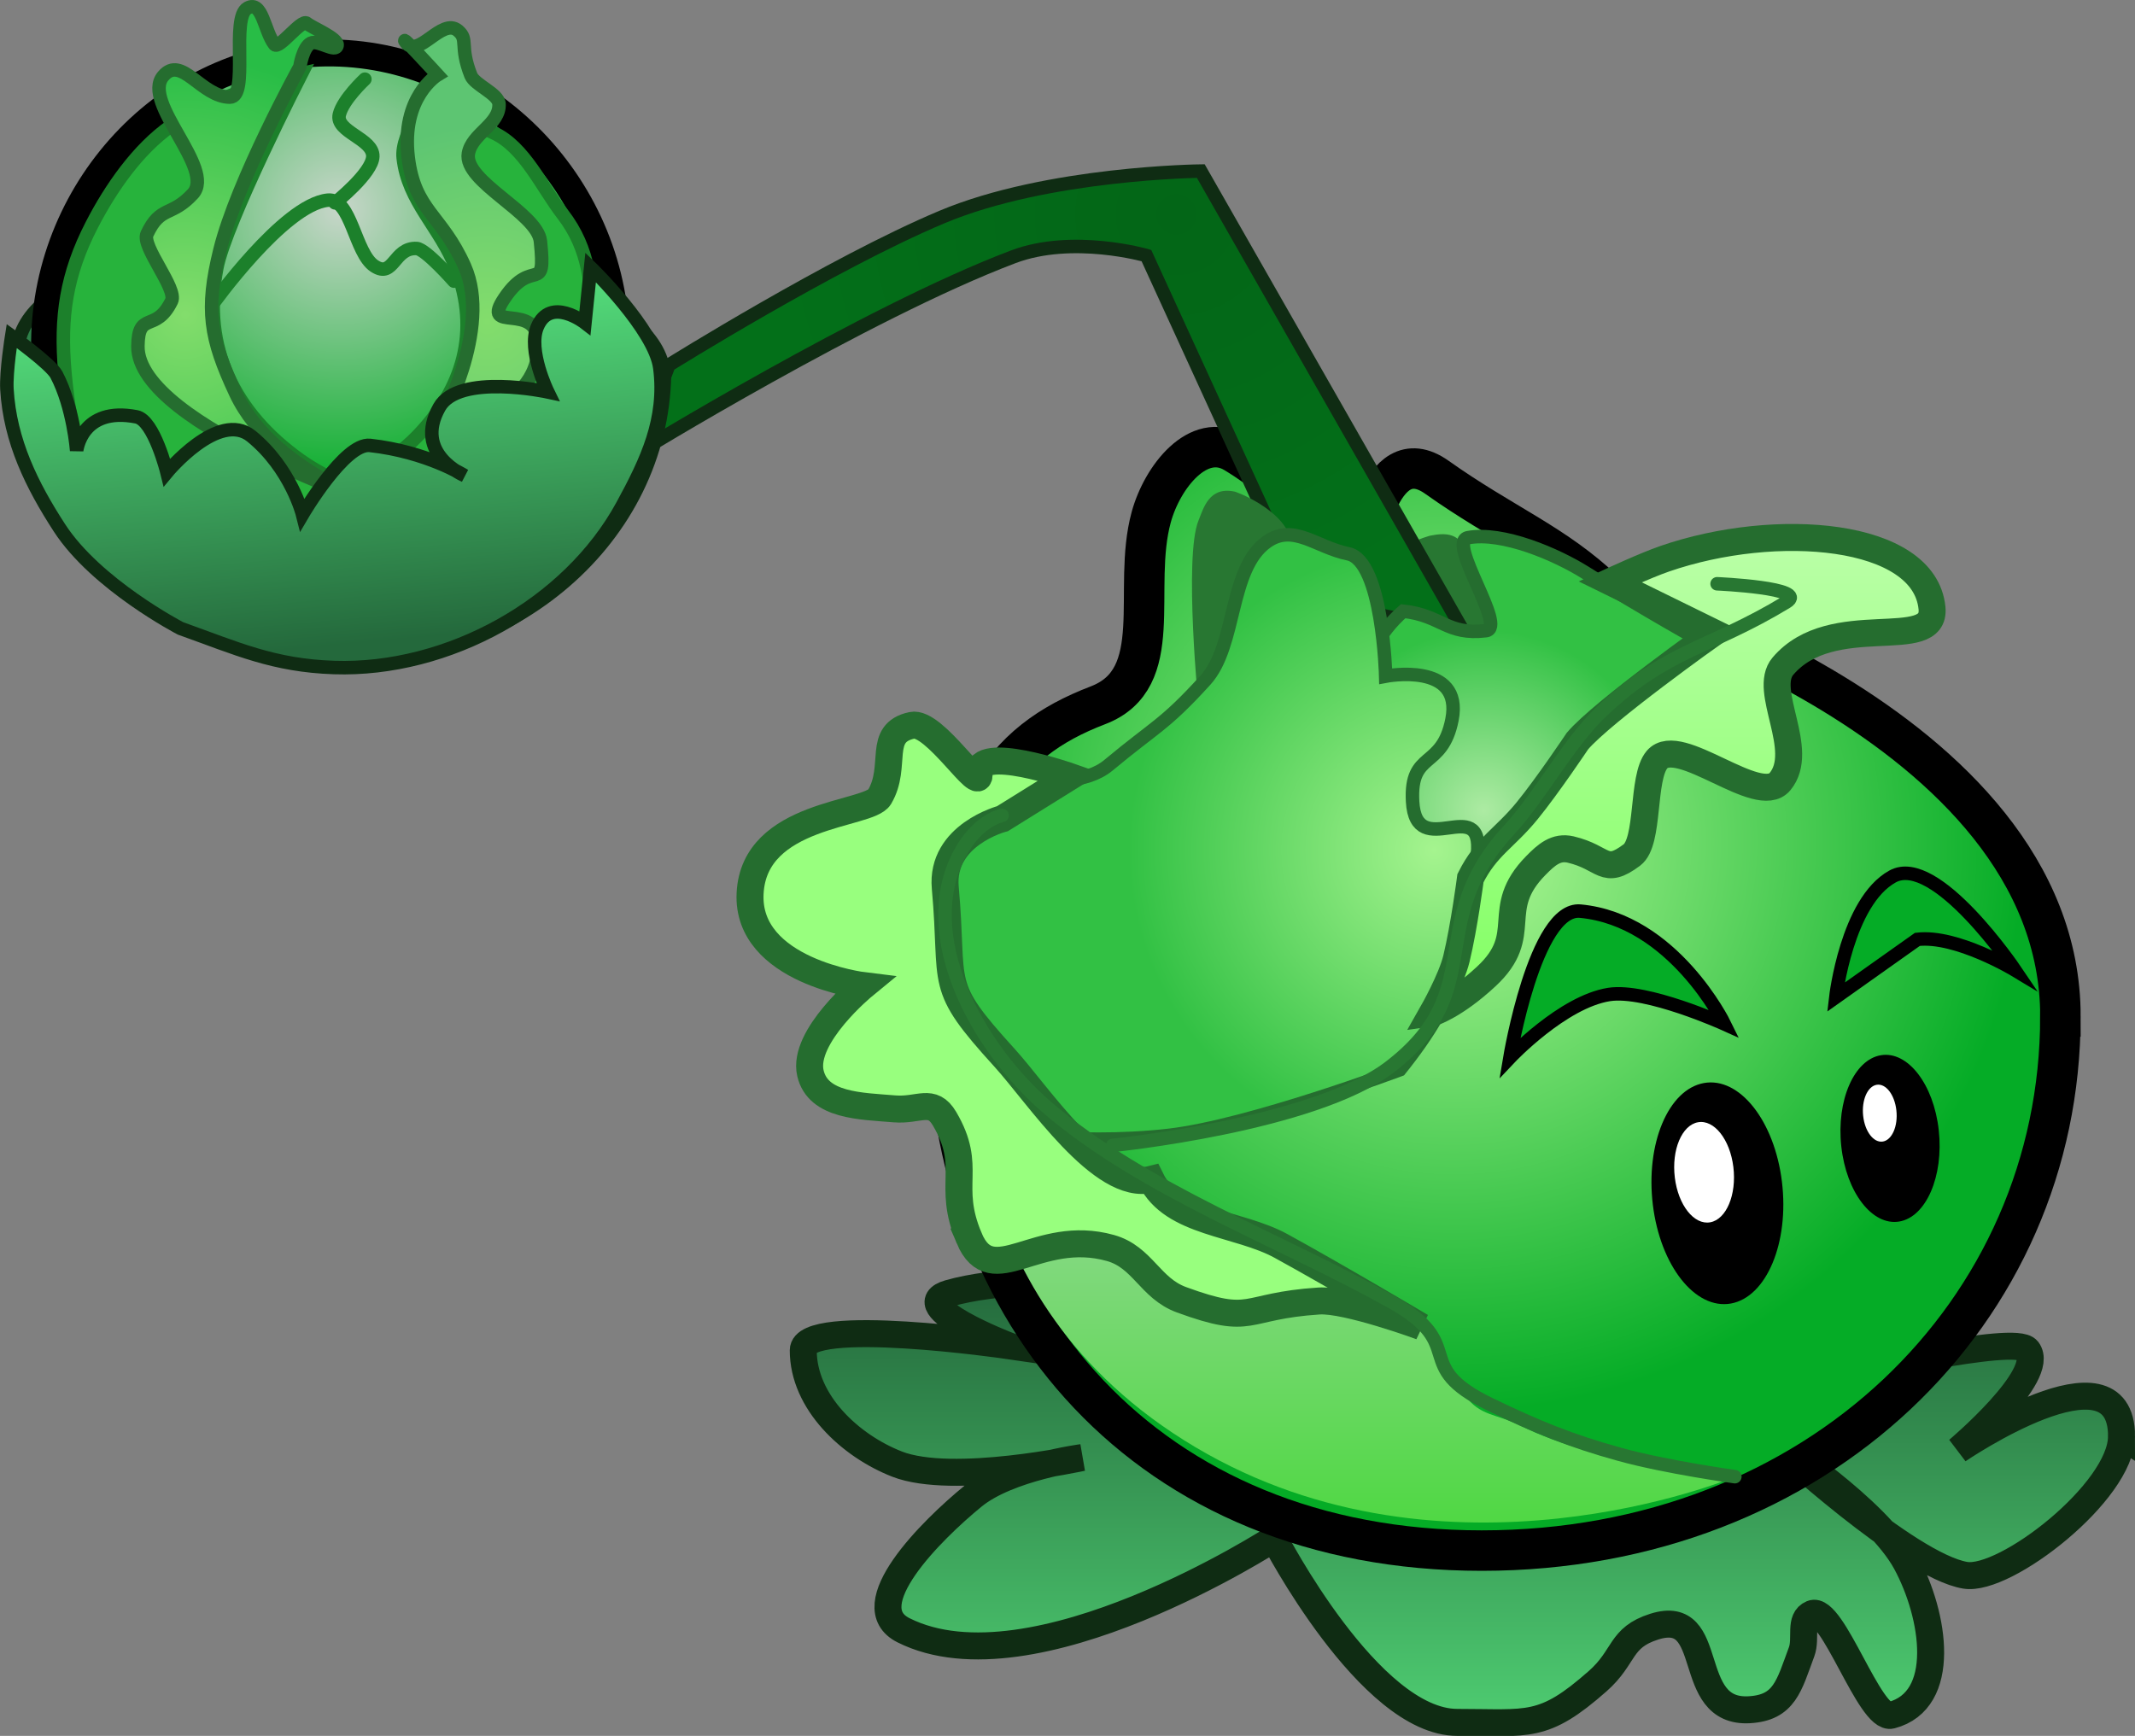 <svg version="1.1" xmlns="http://www.w3.org/2000/svg" xmlns:xlink="http://www.w3.org/1999/xlink" width="79.13" height="64.345" viewBox="0,0,79.13,64.345"><rect x="0" y="0" width="79.13" height="64.345" fill="#808080" stroke="none"/><defs><linearGradient x1="239.754" y1="191.005" x2="239.754" y2="207.408" gradientUnits="userSpaceOnUse" id="color-1"><stop offset="0" stop-color="#24693c"/><stop offset="1" stop-color="#4ecc71"/></linearGradient><radialGradient cx="239.448" cy="174.756" r="21.123" gradientUnits="userSpaceOnUse" id="color-2"><stop offset="0" stop-color="#b3fa98"/><stop offset="1" stop-color="#05ac26"/></radialGradient><radialGradient cx="229.155" cy="151.498" r="14.999" gradientUnits="userSpaceOnUse" id="color-3"><stop offset="0" stop-color="#036617"/><stop offset="1" stop-color="#037019"/></radialGradient><radialGradient cx="240.545" cy="173.595" r="6.679" gradientUnits="userSpaceOnUse" id="color-4"><stop offset="0" stop-color="#adeba3"/><stop offset="1" stop-color="#32c144"/></radialGradient><linearGradient x1="235.727" y1="182.185" x2="235.727" y2="199.986" gradientUnits="userSpaceOnUse" id="color-5"><stop offset="0" stop-color="#a8d9ab"/><stop offset="1" stop-color="#50d844"/></linearGradient><radialGradient cx="238.708" cy="175.062" r="11.331" gradientUnits="userSpaceOnUse" id="color-6"><stop offset="0" stop-color="#a5f48f"/><stop offset="1" stop-color="#32c144"/></radialGradient><linearGradient x1="247.906" y1="163.473" x2="247.906" y2="181.087" gradientUnits="userSpaceOnUse" id="color-7"><stop offset="0" stop-color="#baffa7"/><stop offset="1" stop-color="#82ff63"/></linearGradient><radialGradient cx="198.159" cy="151.306" r="10.591" gradientUnits="userSpaceOnUse" id="color-8"><stop offset="0" stop-color="#c8d6ca"/><stop offset="1" stop-color="#05ad27"/></radialGradient><radialGradient cx="192.419" cy="155.21" r="9.574" gradientUnits="userSpaceOnUse" id="color-9"><stop offset="0" stop-color="#83dd6c"/><stop offset="1" stop-color="#28bd46"/></radialGradient><radialGradient cx="203.613" cy="155.468" r="7.294" gradientUnits="userSpaceOnUse" id="color-10"><stop offset="0" stop-color="#83dd6c"/><stop offset="1" stop-color="#5dc572"/></radialGradient><linearGradient x1="196.932" y1="154.914" x2="198.066" y2="167.463" gradientUnits="userSpaceOnUse" id="color-11"><stop offset="0" stop-color="#53db7a"/><stop offset="1" stop-color="#24693c"/></linearGradient></defs><g transform="translate(-185.553,-143.55)"><g data-paper-data="{&quot;isPaintingLayer&quot;:true}" fill="none" fill-rule="nonzero" stroke="none" stroke-width="none" stroke-linecap="none" stroke-linejoin="miter" stroke-miterlimit="10" stroke-dasharray="" stroke-dashoffset="0" font-family="none" font-weight="none" font-size="none" text-anchor="none" style="mix-blend-mode: normal"><path d="M264.183,196.789c0,2.052 -4.307,5.397 -5.79,5.152c-2.134,-0.353 -7.081,-4.944 -7.081,-4.944c0,0 3.809,2.479 4.887,4.472c1.059,1.958 1.55,5.111 -0.551,5.66c-0.79,0.206 -2.181,-4.08 -2.937,-3.765c-0.493,0.206 -0.194,0.9 -0.385,1.414c-0.468,1.261 -0.632,2.071 -1.934,2.147c-2.461,0.145 -1.17,-3.825 -3.527,-3.08c-1.293,0.408 -1.069,1.115 -2.099,2.022c-2.025,1.785 -2.542,1.527 -5.2,1.527c-3.26,0 -6.789,-6.82 -6.789,-6.82c0,0 -8.956,5.804 -13.738,3.405c-1.788,-0.897 1.018,-3.694 2.577,-4.97c1.317,-1.078 4.043,-1.431 4.043,-1.431c0,0 -4.805,1.047 -6.861,0.241c-1.736,-0.681 -3.474,-2.294 -3.474,-4.217c0,-1.279 7.592,-0.175 7.592,-0.175c0,0 -3.824,-1.474 -2.191,-1.938c6.672,-1.899 30.491,2.377 32.682,2.865c0.73,0.163 6.834,-1.37 7.294,-0.76c0.706,0.934 -2.582,3.708 -2.582,3.708c0,0 6.065,-4.136 6.065,-0.512z" data-paper-data="{&quot;origPos&quot;:null}" fill="url(#color-1)" stroke="#0f2c13" stroke-width="1" stroke-linecap="butt"/><path d="M220.103,176.011v-2.766h2.49v2.766z" data-paper-data="{&quot;origPos&quot;:null}" fill="#1c5324" stroke="none" stroke-width="0" stroke-linecap="butt"/><path d="M261.918,181.227c0,10.935 -8.995,19.799 -21.446,19.799c-12.451,0 -19.797,-8.864 -19.797,-19.799c0,-7.642 2.01,-10.171 5.574,-11.535c2.58,-0.988 1.244,-4.302 1.971,-6.968c0.411,-1.509 1.759,-3.199 3.099,-2.391c2.064,1.244 4.73,3.874 4.73,3.874c0,0 0.575,-4.517 2.761,-2.965c2.455,1.743 4.36,2.46 6.21,4.226c0,0 16.899,4.824 16.899,15.759z" data-paper-data="{&quot;origPos&quot;:null}" fill="url(#color-2)" stroke="#000000" stroke-width="1.5" stroke-linecap="butt"/><path d="M251.597,187.352c0.276,2.257 -0.571,4.279 -1.892,4.516c-1.321,0.237 -2.616,-1.4 -2.892,-3.657c-0.276,-2.257 0.571,-4.279 1.892,-4.516c1.321,-0.237 2.616,1.4 2.892,3.657z" data-paper-data="{&quot;origPos&quot;:null,&quot;origRot&quot;:0}" fill="#000000" stroke="none" stroke-width="0" stroke-linecap="butt"/><path d="M257.41,185.445c0.187,1.703 -0.469,3.218 -1.467,3.384c-0.997,0.166 -1.958,-1.079 -2.145,-2.781c-0.187,-1.703 0.469,-3.218 1.467,-3.384c0.997,-0.166 1.958,1.079 2.145,2.781z" data-paper-data="{&quot;origPos&quot;:null,&quot;origRot&quot;:0}" fill="#000000" stroke="none" stroke-width="0" stroke-linecap="butt"/><path d="M236.5,165.038c0.258,-1.142 2.089,-1.659 2.1,-1.639c0.939,-0.193 1.143,0.227 1.326,0.673c0.549,1.338 4.807,4.479 4.807,4.479c0,0 -8.745,-1.246 -8.233,-3.513z" data-paper-data="{&quot;origPos&quot;:null,&quot;index&quot;:null}" fill="#287732" stroke="none" stroke-width="0" stroke-linecap="butt"/><path d="M233.877,165.763l-5.835,-12.74c0,0 -2.732,-0.788 -4.935,0.046c-5.452,2.063 -14.012,7.316 -14.012,7.316l1.248,-3.303c0,0 6.043,-3.773 10.118,-5.486c3.92,-1.648 9.597,-1.705 9.597,-1.705l9.756,17.098z" data-paper-data="{&quot;origPos&quot;:null,&quot;origRot&quot;:0}" fill="url(#color-3)" stroke="#0f2c13" stroke-width="0.5" stroke-linecap="butt"/><path d="M236.597,176.799c0,0 -2.635,-7.476 0.963,-10.594c1.435,0.158 1.6,0.894 3.064,0.723c0.811,-0.094 -1.465,-3.3 -0.662,-3.448c1.278,-0.236 3.271,0.616 4.37,1.309c1.954,1.234 4.575,2.7 4.575,2.7c0,0 -1.08,3.527 -4.532,6.518c-2.041,1.769 -7.778,2.791 -7.778,2.791z" data-paper-data="{&quot;origPos&quot;:null}" fill="url(#color-4)" stroke="#256d2f" stroke-width="0.5" stroke-linecap="butt"/><path d="M249.797,186.808c0.125,1.024 -0.259,1.941 -0.858,2.049c-0.599,0.108 -1.187,-0.635 -1.312,-1.659c-0.125,-1.024 0.259,-1.941 0.858,-2.049c0.599,-0.108 1.187,0.635 1.312,1.659z" data-paper-data="{&quot;origPos&quot;:null,&quot;origRot&quot;:0}" fill="#ffffff" stroke="none" stroke-width="0" stroke-linecap="butt"/><path d="M255.839,184.709c0.064,0.581 -0.16,1.097 -0.5,1.154c-0.34,0.057 -0.668,-0.368 -0.731,-0.949c-0.064,-0.581 0.16,-1.097 0.5,-1.154c0.34,-0.057 0.668,0.368 0.731,0.949z" data-paper-data="{&quot;origPos&quot;:null,&quot;origRot&quot;:0}" fill="#ffffff" stroke="none" stroke-width="0" stroke-linecap="butt"/><path d="M229.982,169.812c0,0 -0.558,-5.629 -0.009,-6.967c0.183,-0.446 0.387,-1.268 1.326,-1.075c0.011,-0.02 1.842,0.658 2.1,1.8c0.512,2.267 -0.099,0.785 -0.099,0.785z" data-paper-data="{&quot;origPos&quot;:null}" fill="#287732" stroke="none" stroke-width="0" stroke-linecap="butt"/><path d="M241.514,182.755c0,0 0.934,-5.588 2.609,-5.432c3.456,0.323 5.342,4.181 5.342,4.181c0,0 -2.893,-1.308 -4.276,-1.091c-1.72,0.271 -3.675,2.342 -3.675,2.342z" data-paper-data="{&quot;origPos&quot;:null,&quot;origRot&quot;:0}" fill="#05ac26" stroke="#000000" stroke-width="0.5" stroke-linecap="butt"/><path d="M253.594,180.513c0,0 0.41,-3.542 2.104,-4.475c1.598,-0.881 4.539,3.472 4.539,3.472c0,0 -2.172,-1.313 -3.62,-1.14z" data-paper-data="{&quot;origPos&quot;:null,&quot;index&quot;:null,&quot;origRot&quot;:0}" fill="#05ac26" stroke="#000000" stroke-width="0.5" stroke-linecap="butt"/><path d="M229.861,197.194c-9.31,-5.533 -8.115,-15.009 -8.115,-15.009c0,0 1.82,2.316 3.489,3.521c2.899,2.092 5.279,2.899 8.358,4.716c1.073,0.633 3.303,0.956 4.274,1.736c1.047,0.841 1.197,2.003 1.971,3.1c0.561,0.795 1.204,0.698 2.073,1.137c2.909,1.469 7.847,1.933 7.847,1.933c0,0 -10.586,4.399 -19.896,-1.134z" data-paper-data="{&quot;origPos&quot;:null}" fill="url(#color-5)" stroke="#287732" stroke-width="0" stroke-linecap="butt"/><path d="M221.688,185.421c0,0 -3.002,-6.461 -1.586,-10.254c1.417,-3.793 4.875,-1.868 6.538,-3.255c1.746,-1.456 2.057,-1.465 3.587,-3.148c1.168,-1.284 0.863,-4.129 2.28,-5.131c0.983,-0.696 1.832,0.205 3.013,0.444c1.289,0.261 1.391,4.536 1.391,4.536c0,0 2.882,-0.557 2.457,1.611c-0.366,1.868 -1.561,1.131 -1.46,3.032c0.122,2.288 2.628,-0.326 2.405,1.954c-0.346,3.54 -0.647,5.217 -2.874,7.991c0,0 -5.581,2.088 -8.55,2.432c-3.585,0.415 -7.201,-0.212 -7.201,-0.212z" data-paper-data="{&quot;origPos&quot;:null}" fill="url(#color-6)" stroke="#256d2f" stroke-width="0.5" stroke-linecap="butt"/><path d="M221.475,189.449c-0.851,-2.002 0.154,-2.614 -0.912,-4.428c-0.465,-0.792 -0.945,-0.292 -1.861,-0.369c-1.245,-0.104 -2.829,-0.104 -3.112,-1.321c-0.317,-1.364 1.975,-3.245 1.975,-3.245c0,0 -4.354,-0.531 -4.211,-3.421c0.148,-2.996 4.394,-2.889 4.799,-3.575c0.681,-1.155 -0.113,-2.367 1.197,-2.654c0.842,-0.184 2.568,2.648 2.488,1.79c-0.104,-1.112 3.38,0.109 3.38,0.109l-2.508,1.56c0,0 -2.3,0.598 -2.122,2.562c0.338,3.739 -0.332,3.525 2.196,6.301c1.248,1.371 3.6,4.97 5.429,4.508c0.798,1.63 3.231,1.597 4.823,2.47c2.068,1.133 5.185,2.985 5.185,2.985c0,0 -2.766,-1.014 -3.783,-0.947c-2.875,0.187 -2.393,0.944 -5.098,-0.047c-1.165,-0.427 -1.434,-1.581 -2.628,-1.917c-2.723,-0.766 -4.387,1.642 -5.238,-0.361z" data-paper-data="{&quot;origPos&quot;:null}" fill="#98ff7e" stroke="#256d2f" stroke-width="1" stroke-linecap="butt"/><path d="M238.648,181.087c0,0 0.699,-1.229 0.886,-2.005c0.288,-1.195 0.519,-2.981 0.519,-2.981c0.589,-1.178 1.262,-1.472 2.096,-2.493c0.763,-0.934 1.869,-2.589 1.869,-2.589c0.927,-1.093 5.05,-4.02 5.05,-4.02l-3.839,-1.884c0,0 1.305,-0.606 2.024,-0.854c4.12,-1.424 9.626,-0.98 9.906,1.825c0.17,1.71 -3.703,0.01 -5.527,2.159c-0.769,0.906 0.871,3.1 -0.107,4.278c-0.799,0.962 -3.745,-1.77 -4.557,-0.818c-0.572,0.67 -0.271,3.04 -0.931,3.536c-1.045,0.785 -0.998,0.098 -2.27,-0.202c-0.542,-0.127 -0.903,0.199 -1.293,0.596c-1.612,1.638 -0.147,2.541 -1.831,4.106c-1.179,1.096 -1.994,1.346 -1.994,1.346z" data-paper-data="{&quot;origPos&quot;:null}" fill="url(#color-7)" stroke="#256d2f" stroke-width="1" stroke-linecap="butt"/><path d="M249.194,165.189c0,0 3.439,0.15 2.572,0.676c-2.877,1.744 -4.399,1.733 -6.842,4.046c-1.25,1.184 -2.278,3.148 -3.447,4.412c-3.202,3.465 -0.673,5.915 -4.42,8.783c-2.805,2.147 -10.262,2.9 -10.262,2.9" data-paper-data="{&quot;origPos&quot;:null}" fill="none" stroke="#287732" stroke-width="0.5" stroke-linecap="round"/><path d="M249.852,198.286c0,0 -2.543,-0.351 -4.261,-0.825c-1.846,-0.509 -3.086,-1.022 -4.811,-1.855c-2.993,-1.446 -0.752,-2.173 -3.652,-3.796c-4.11,-2.3 -9.166,-4.128 -12.742,-7.193c-2.638,-2.262 -4.885,-6.409 -3.258,-9.43c0.679,-1.26 1.566,-1.412 1.566,-1.412" data-paper-data="{&quot;origPos&quot;:null}" fill="none" stroke="#287732" stroke-width="0.5" stroke-linecap="round"/><path d="M210.174,157.716c-0.286,6.025 -5.884,10.655 -12.504,10.341c-6.62,-0.314 -11.755,-5.452 -11.469,-11.477c0.286,-6.025 24.259,-4.889 23.973,1.136z" data-paper-data="{&quot;origPos&quot;:null,&quot;origRot&quot;:0}" fill="#2e8149" stroke="#0f2c13" stroke-width="0.5" stroke-linecap="butt"/><path d="M187.25,157.307c-0.527,-5.826 3.746,-11.227 9.572,-11.754c5.826,-0.527 10.998,4.021 11.525,9.846c0.527,5.826 -3.746,11.227 -9.572,11.754c-5.826,0.527 -10.998,-4.021 -11.525,-9.846z" data-paper-data="{&quot;origPos&quot;:null,&quot;origRot&quot;:0}" fill="url(#color-8)" stroke="#000000" stroke-width="1" stroke-linecap="butt"/><path d="M205.668,162.365c-1.695,2.204 -2.33,2.055 -3.778,2.159c-2.767,0.198 -7.074,-1.531 -7.074,-1.531c0,0 4.25,-1.263 6.189,-3.259c1.729,-1.779 2.344,-3.917 1.454,-6.233c-0.587,-1.528 -1.785,-2.472 -1.963,-4.1c-0.1,-0.915 1.041,-2.378 1.041,-2.378c0,0 0.626,0.682 2.316,1.454c1.135,0.518 1.786,2.014 2.548,3.002c1.035,1.343 1.044,2.633 1.197,4.321c0.344,3.804 -0.346,4.504 -1.931,6.565z" data-paper-data="{&quot;origPos&quot;:null,&quot;index&quot;:null,&quot;origRot&quot;:0}" fill="#27b33c" stroke="#1c802b" stroke-width="0.5" stroke-linecap="butt"/><path d="M187.958,157.348c-0.185,-2.047 0.055,-3.634 0.997,-5.461c0.694,-1.345 1.7,-2.807 2.941,-3.672c1.849,-1.289 4.834,-1.941 4.834,-1.941c0,0 -2.821,5.519 -3.141,7.214c-0.558,2.956 0.641,5.373 3.091,7.119c2.748,1.959 8.093,2.542 8.093,2.542c0,0 -3.951,4.451 -8.078,3.288c0,0 -3.104,-0.581 -4.829,-2c-2.209,-1.817 -3.491,-2.475 -3.908,-7.088z" data-paper-data="{&quot;origPos&quot;:null,&quot;origRot&quot;:0}" fill="#27b33c" stroke="#1c802b" stroke-width="0.5" stroke-linecap="butt"/><path d="M193.404,154.867c0,0 2.665,-3.735 4.301,-3.898c0.87,-0.087 0.995,1.968 1.728,2.445c0.719,0.468 0.708,-0.696 1.564,-0.653c0.331,0.016 1.381,1.21 1.381,1.21" data-paper-data="{&quot;origPos&quot;:null,&quot;origRot&quot;:0}" fill="none" stroke="#1c802b" stroke-width="0.5" stroke-linecap="round"/><path d="M199.077,146.484c0,0 -0.813,0.754 -0.947,1.311c-0.156,0.643 1.261,0.893 1.241,1.554c-0.018,0.621 -1.403,1.72 -1.403,1.72" data-paper-data="{&quot;origPos&quot;:null,&quot;origRot&quot;:0}" fill="none" stroke="#1c802b" stroke-width="0.5" stroke-linecap="round"/><path d="M190.664,156.385c0.013,-1.344 0.657,-0.468 1.247,-1.676c0.224,-0.459 -1.125,-2.024 -0.909,-2.486c0.499,-1.065 0.901,-0.623 1.698,-1.488c0.856,-0.93 -1.912,-3.389 -1.103,-4.36c0.679,-0.815 1.415,0.768 2.476,0.776c0.727,0.006 0.016,-2.952 0.654,-3.301c0.554,-0.303 0.615,0.848 1.001,1.348c0.157,0.203 0.999,-0.951 1.195,-0.786c0.201,0.17 1.163,0.554 1.126,0.815c-0.043,0.299 -0.7,-0.212 -0.972,-0.079c-0.302,0.148 -0.411,0.877 -0.411,0.877c0,0 -2.332,4.231 -2.965,6.804c-0.54,2.195 -0.376,3.245 0.582,5.292c1.477,3.156 6.076,4.41 6.076,4.41c0,0 -9.725,-3.153 -9.695,-6.147z" data-paper-data="{&quot;origPos&quot;:null,&quot;origRot&quot;:0}" fill="url(#color-9)" stroke="#256d2f" stroke-width="0.5" stroke-linecap="butt"/><path d="M201.841,159.267c0,0 1.967,-3.52 0.934,-5.844c-0.857,-1.928 -1.848,-2.045 -2.091,-4.034c-0.275,-2.247 1.087,-3.063 1.087,-3.063c0,0 -1.485,-1.624 -1.174,-1.202c0.457,0.62 1.331,-0.933 1.925,-0.442c0.412,0.341 0.047,0.557 0.483,1.663c0.142,0.361 1.027,0.676 1.044,1.064c0.031,0.752 -1.006,1.089 -1.136,1.83c-0.183,1.043 2.561,2.204 2.67,3.257c0.213,2.042 -0.276,0.544 -1.324,2.093c-0.938,1.386 1.237,0.053 1.252,1.727c0.023,2.639 -3.67,2.952 -3.67,2.952z" data-paper-data="{&quot;origPos&quot;:null,&quot;origRot&quot;:0}" fill="url(#color-10)" stroke="#256d2f" stroke-width="0.5" stroke-linecap="butt"/><path d="M185.81,157.976c-0.037,-0.643 0.176,-1.972 0.176,-1.972c0,0 1.45,1.036 1.66,1.438c0.631,1.205 0.748,2.814 0.748,2.814c0,0 0.174,-1.654 2.218,-1.255c0.651,0.127 1.128,2.058 1.128,2.058c0,0 1.921,-2.325 3.13,-1.34c1.466,1.195 1.896,2.902 1.896,2.902c0,0 1.563,-2.665 2.498,-2.561c2.114,0.235 3.506,1.118 3.506,1.118c0,0 -1.912,-0.795 -0.934,-2.532c0.721,-1.28 4.021,-0.568 4.021,-0.568c0,0 -0.753,-1.54 -0.39,-2.41c0.481,-1.15 1.767,-0.151 1.767,-0.151l0.21,-2.056c0,0 2.381,2.306 2.564,3.726c0.244,1.897 -0.474,3.424 -1.389,5.103c-2.014,3.696 -6.479,6.144 -10.686,6.003c-2.241,-0.075 -3.577,-0.694 -5.689,-1.45c0,0 -3.121,-1.619 -4.49,-3.731c-1.018,-1.57 -1.832,-3.209 -1.944,-5.136z" data-paper-data="{&quot;origPos&quot;:null,&quot;origRot&quot;:0}" fill="url(#color-11)" stroke="#0f2c13" stroke-width="0.5" stroke-linecap="butt"/></g></g></svg>